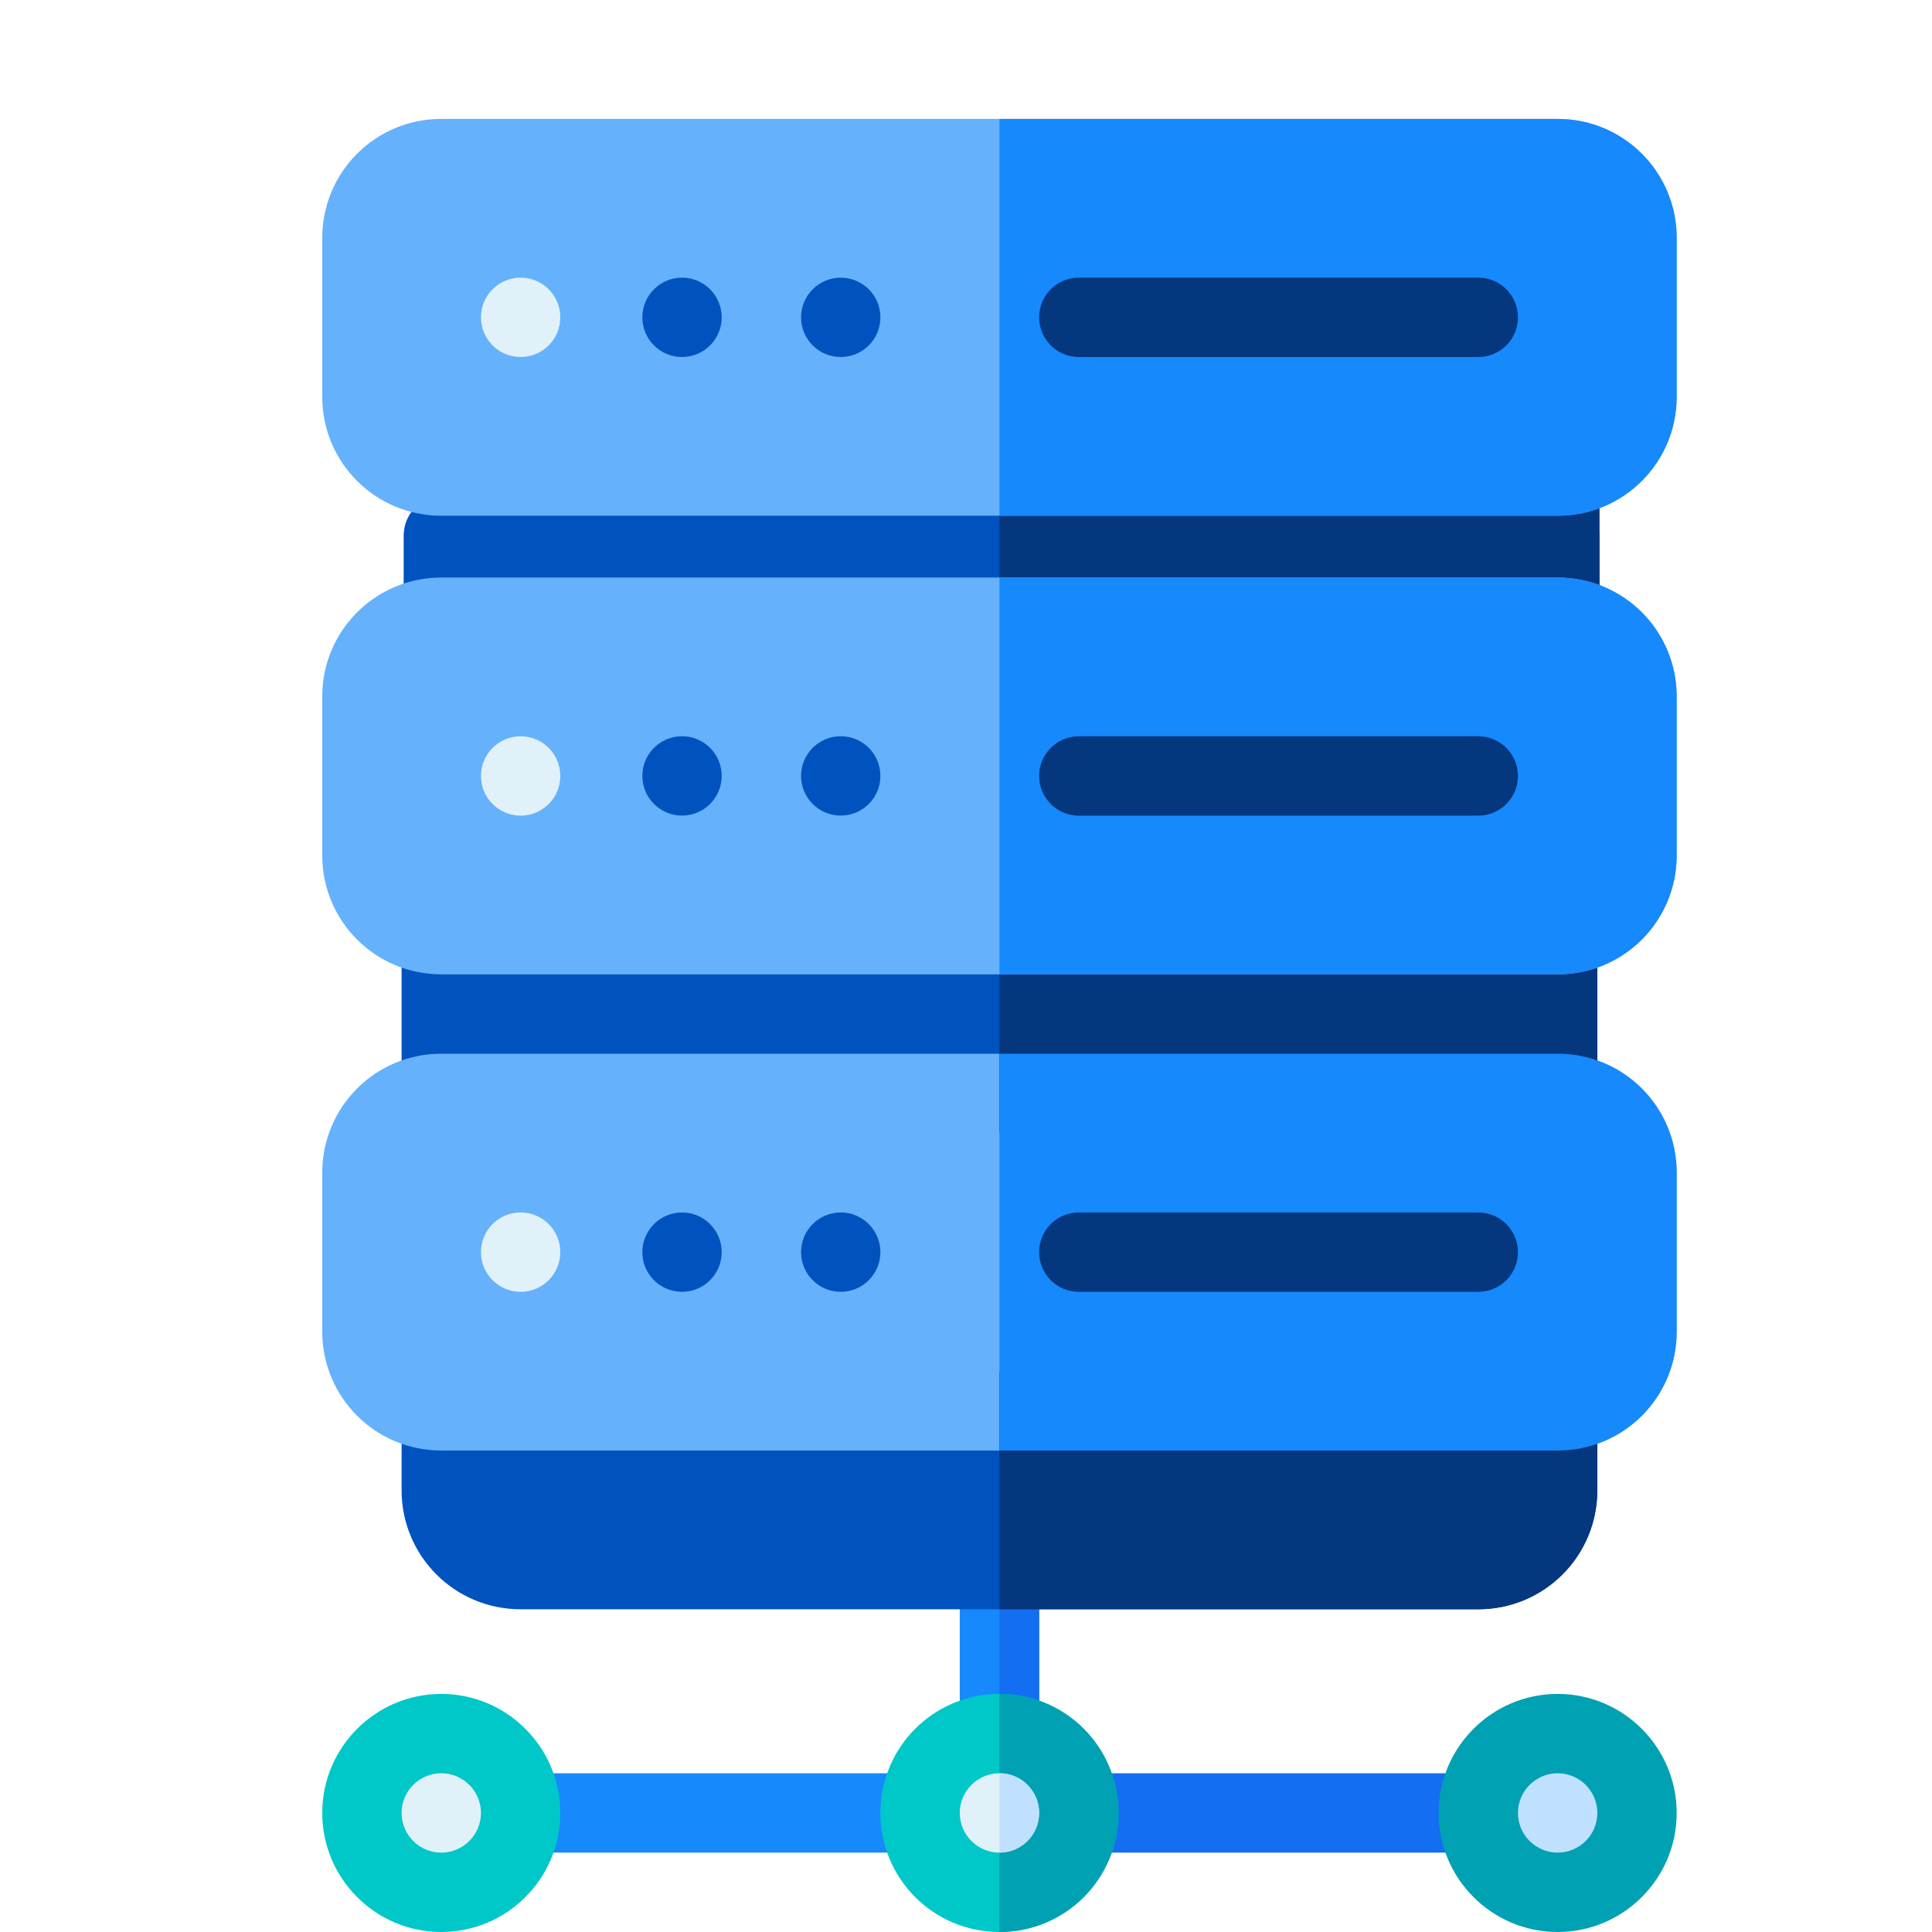 <svg width="80" height="80" viewBox="0 0 80 80" fill="none" xmlns="http://www.w3.org/2000/svg">
<path d="M38.099 76.713H21.558C20.65 76.713 19.915 75.978 19.915 75.07C19.915 74.162 20.65 73.427 21.558 73.427H38.099C39.007 73.427 39.742 74.162 39.742 75.07C39.742 75.978 39.007 76.713 38.099 76.713Z" fill="#1689FC"/>
<path d="M61.212 76.713H44.671C43.763 76.713 43.028 75.978 43.028 75.07C43.028 74.162 43.763 73.427 44.671 73.427H61.212C62.12 73.427 62.855 74.162 62.855 75.07C62.855 75.978 62.12 76.713 61.212 76.713Z" fill="#136EF1"/>
<path d="M43.028 64.993V71.784C43.028 72.705 42.306 73.428 41.385 73.428C40.465 73.428 39.742 72.705 39.742 71.784V64.993C39.742 64.073 40.465 63.35 41.385 63.35C42.306 63.35 43.028 64.073 43.028 64.993Z" fill="#1689FC"/>
<path d="M43.029 64.993V71.784C43.029 72.705 42.306 73.428 41.386 73.428V63.35C42.306 63.35 43.029 64.073 43.029 64.993Z" fill="#136EF1"/>
<path d="M41.385 70.141C38.658 70.141 36.456 72.343 36.456 75.071C36.456 77.798 38.658 80 41.385 80C44.113 80 46.315 77.798 46.315 75.071C46.315 72.343 44.113 70.141 41.385 70.141Z" fill="#00C8C8"/>
<path d="M64.499 80C61.781 80 59.569 77.789 59.569 75.071C59.569 72.353 61.781 70.141 64.499 70.141C67.217 70.141 69.428 72.353 69.428 75.071C69.428 77.789 67.217 80 64.499 80Z" fill="#00A1B2"/>
<path d="M64.499 76.713C63.593 76.713 62.855 75.976 62.855 75.07C62.855 74.164 63.593 73.427 64.499 73.427C65.405 73.427 66.142 74.164 66.142 75.07C66.142 75.976 65.405 76.713 64.499 76.713Z" fill="#BFE1FF"/>
<path d="M18.272 80C15.554 80 13.343 77.789 13.343 75.071C13.343 72.353 15.554 70.141 18.272 70.141C20.99 70.141 23.201 72.353 23.201 75.071C23.201 77.789 20.99 80 18.272 80Z" fill="#00C8C8"/>
<path d="M18.272 76.713C17.366 76.713 16.629 75.976 16.629 75.07C16.629 74.164 17.366 73.427 18.272 73.427C19.178 73.427 19.915 74.164 19.915 75.07C19.915 75.976 19.178 76.713 18.272 76.713Z" fill="#E1F1FA"/>
<path d="M64.498 37.06H18.272C17.352 37.06 16.629 37.783 16.629 38.704V45.276C16.629 46.196 17.352 46.919 18.272 46.919H64.498C65.419 46.919 66.141 46.196 66.141 45.276V38.704C66.141 37.783 65.419 37.06 64.498 37.06Z" fill="#0053BF"/>
<path d="M64.584 20.543H18.358C17.438 20.543 16.715 21.266 16.715 22.186V28.759C16.715 29.679 17.438 30.402 18.358 30.402H64.584C65.505 30.402 66.228 29.679 66.228 28.759V22.186C66.228 21.266 65.505 20.543 64.584 20.543Z" fill="#0053BF"/>
<path d="M64.498 56.778H18.272C17.352 56.778 16.629 57.501 16.629 58.421V61.707C16.629 64.435 18.831 66.637 21.558 66.637H61.212C63.94 66.637 66.141 64.435 66.141 61.707V58.421C66.141 57.501 65.419 56.778 64.498 56.778Z" fill="#0053BF"/>
<path d="M64.499 43.632H18.272C15.544 43.632 13.343 45.834 13.343 48.562V55.134C13.343 57.862 15.544 60.063 18.272 60.063H64.499C67.226 60.063 69.428 57.862 69.428 55.134V48.562C69.428 45.834 67.226 43.632 64.499 43.632Z" fill="#65B1FC"/>
<path d="M46.315 75.071C46.315 77.798 44.113 80 41.386 80V70.141C44.113 70.141 46.315 72.343 46.315 75.071Z" fill="#00A1B2"/>
<path d="M41.385 76.713C40.479 76.713 39.742 75.976 39.742 75.07C39.742 74.164 40.479 73.427 41.385 73.427C42.291 73.427 43.028 74.164 43.028 75.07C43.028 75.976 42.291 76.713 41.385 76.713Z" fill="#E1F1FA"/>
<path d="M43.029 75.07C43.029 74.164 42.292 73.427 41.386 73.427V76.713C42.292 76.713 43.029 75.976 43.029 75.07Z" fill="#BFE1FF"/>
<path d="M66.142 38.703V45.275C66.142 46.195 65.419 46.919 64.499 46.919H41.386V37.06H64.499C65.419 37.06 66.142 37.783 66.142 38.703Z" fill="#05377F"/>
<path d="M66.234 20.069V26.695C66.234 27.623 65.508 28.352 64.584 28.352H41.386V18.413H64.584C65.508 18.413 66.234 19.142 66.234 20.069Z" fill="#05377F"/>
<path d="M66.142 58.42V61.707C66.142 64.434 63.94 66.636 61.213 66.636H41.386V56.777H64.499C65.419 56.777 66.142 57.5 66.142 58.42Z" fill="#05377F"/>
<path d="M69.428 48.562V55.134C69.428 57.862 67.227 60.063 64.499 60.063H41.386V43.632H64.499C67.227 43.632 69.428 45.834 69.428 48.562Z" fill="#1689FC"/>
<path d="M64.499 23.915H18.272C15.544 23.915 13.343 26.116 13.343 28.844V35.416C13.343 38.144 15.544 40.346 18.272 40.346H64.499C67.226 40.346 69.428 38.144 69.428 35.416V28.844C69.428 26.116 67.226 23.915 64.499 23.915Z" fill="#65B1FC"/>
<path d="M69.428 28.844V35.416C69.428 38.144 67.227 40.346 64.499 40.346H41.386V23.915H64.499C67.227 23.915 69.428 26.116 69.428 28.844Z" fill="#1689FC"/>
<path d="M21.558 33.774C22.466 33.774 23.201 33.038 23.201 32.131C23.201 31.223 22.466 30.488 21.558 30.488C20.651 30.488 19.915 31.223 19.915 32.131C19.915 33.038 20.651 33.774 21.558 33.774Z" fill="#E1F1FA"/>
<path d="M28.241 33.772C29.148 33.772 29.884 33.037 29.884 32.129C29.884 31.222 29.148 30.486 28.241 30.486C27.333 30.486 26.598 31.222 26.598 32.129C26.598 33.037 27.333 33.772 28.241 33.772Z" fill="#0053BF"/>
<path d="M34.813 33.772C35.721 33.772 36.456 33.036 36.456 32.129C36.456 31.221 35.721 30.486 34.813 30.486C33.906 30.486 33.17 31.221 33.17 32.129C33.17 33.036 33.906 33.772 34.813 33.772Z" fill="#0053BF"/>
<path d="M61.212 33.774H44.671C43.763 33.774 43.028 33.039 43.028 32.131C43.028 31.223 43.763 30.488 44.671 30.488H61.212C62.12 30.488 62.855 31.223 62.855 32.131C62.855 33.039 62.12 33.774 61.212 33.774Z" fill="#05377F"/>
<path d="M64.499 4.924H18.272C15.544 4.924 13.343 7.126 13.343 9.853V16.426C13.343 19.153 15.544 21.355 18.272 21.355H64.499C67.226 21.355 69.428 19.153 69.428 16.426V9.853C69.428 7.126 67.226 4.924 64.499 4.924Z" fill="#65B1FC"/>
<path d="M69.428 9.853V16.426C69.428 19.153 67.227 21.355 64.499 21.355H41.386V4.924H64.499C67.227 4.924 69.428 7.126 69.428 9.853Z" fill="#1689FC"/>
<path d="M21.558 14.783C22.466 14.783 23.201 14.048 23.201 13.14C23.201 12.233 22.466 11.497 21.558 11.497C20.651 11.497 19.915 12.233 19.915 13.14C19.915 14.048 20.651 14.783 21.558 14.783Z" fill="#E1F1FA"/>
<path d="M28.241 14.783C29.148 14.783 29.884 14.048 29.884 13.14C29.884 12.233 29.148 11.497 28.241 11.497C27.333 11.497 26.598 12.233 26.598 13.14C26.598 14.048 27.333 14.783 28.241 14.783Z" fill="#0053BF"/>
<path d="M34.813 14.784C35.721 14.784 36.456 14.048 36.456 13.141C36.456 12.233 35.721 11.498 34.813 11.498C33.906 11.498 33.17 12.233 33.17 13.141C33.17 14.048 33.906 14.784 34.813 14.784Z" fill="#0053BF"/>
<path d="M61.212 14.783H44.671C43.763 14.783 43.028 14.048 43.028 13.14C43.028 12.232 43.763 11.497 44.671 11.497H61.212C62.12 11.497 62.855 12.232 62.855 13.14C62.855 14.048 62.12 14.783 61.212 14.783Z" fill="#05377F"/>
<path d="M21.558 53.492C22.466 53.492 23.201 52.756 23.201 51.848C23.201 50.941 22.466 50.205 21.558 50.205C20.651 50.205 19.915 50.941 19.915 51.848C19.915 52.756 20.651 53.492 21.558 53.492Z" fill="#E1F1FA"/>
<path d="M28.241 53.492C29.148 53.492 29.884 52.756 29.884 51.849C29.884 50.941 29.148 50.206 28.241 50.206C27.333 50.206 26.598 50.941 26.598 51.849C26.598 52.756 27.333 53.492 28.241 53.492Z" fill="#0053BF"/>
<path d="M34.813 53.492C35.721 53.492 36.456 52.756 36.456 51.848C36.456 50.941 35.721 50.205 34.813 50.205C33.906 50.205 33.17 50.941 33.17 51.848C33.17 52.756 33.906 53.492 34.813 53.492Z" fill="#0053BF"/>
<path d="M61.212 53.492H44.671C43.763 53.492 43.028 52.757 43.028 51.848C43.028 50.94 43.763 50.205 44.671 50.205H61.212C62.12 50.205 62.855 50.94 62.855 51.848C62.855 52.757 62.12 53.492 61.212 53.492Z" fill="#05377F"/>
</svg>
